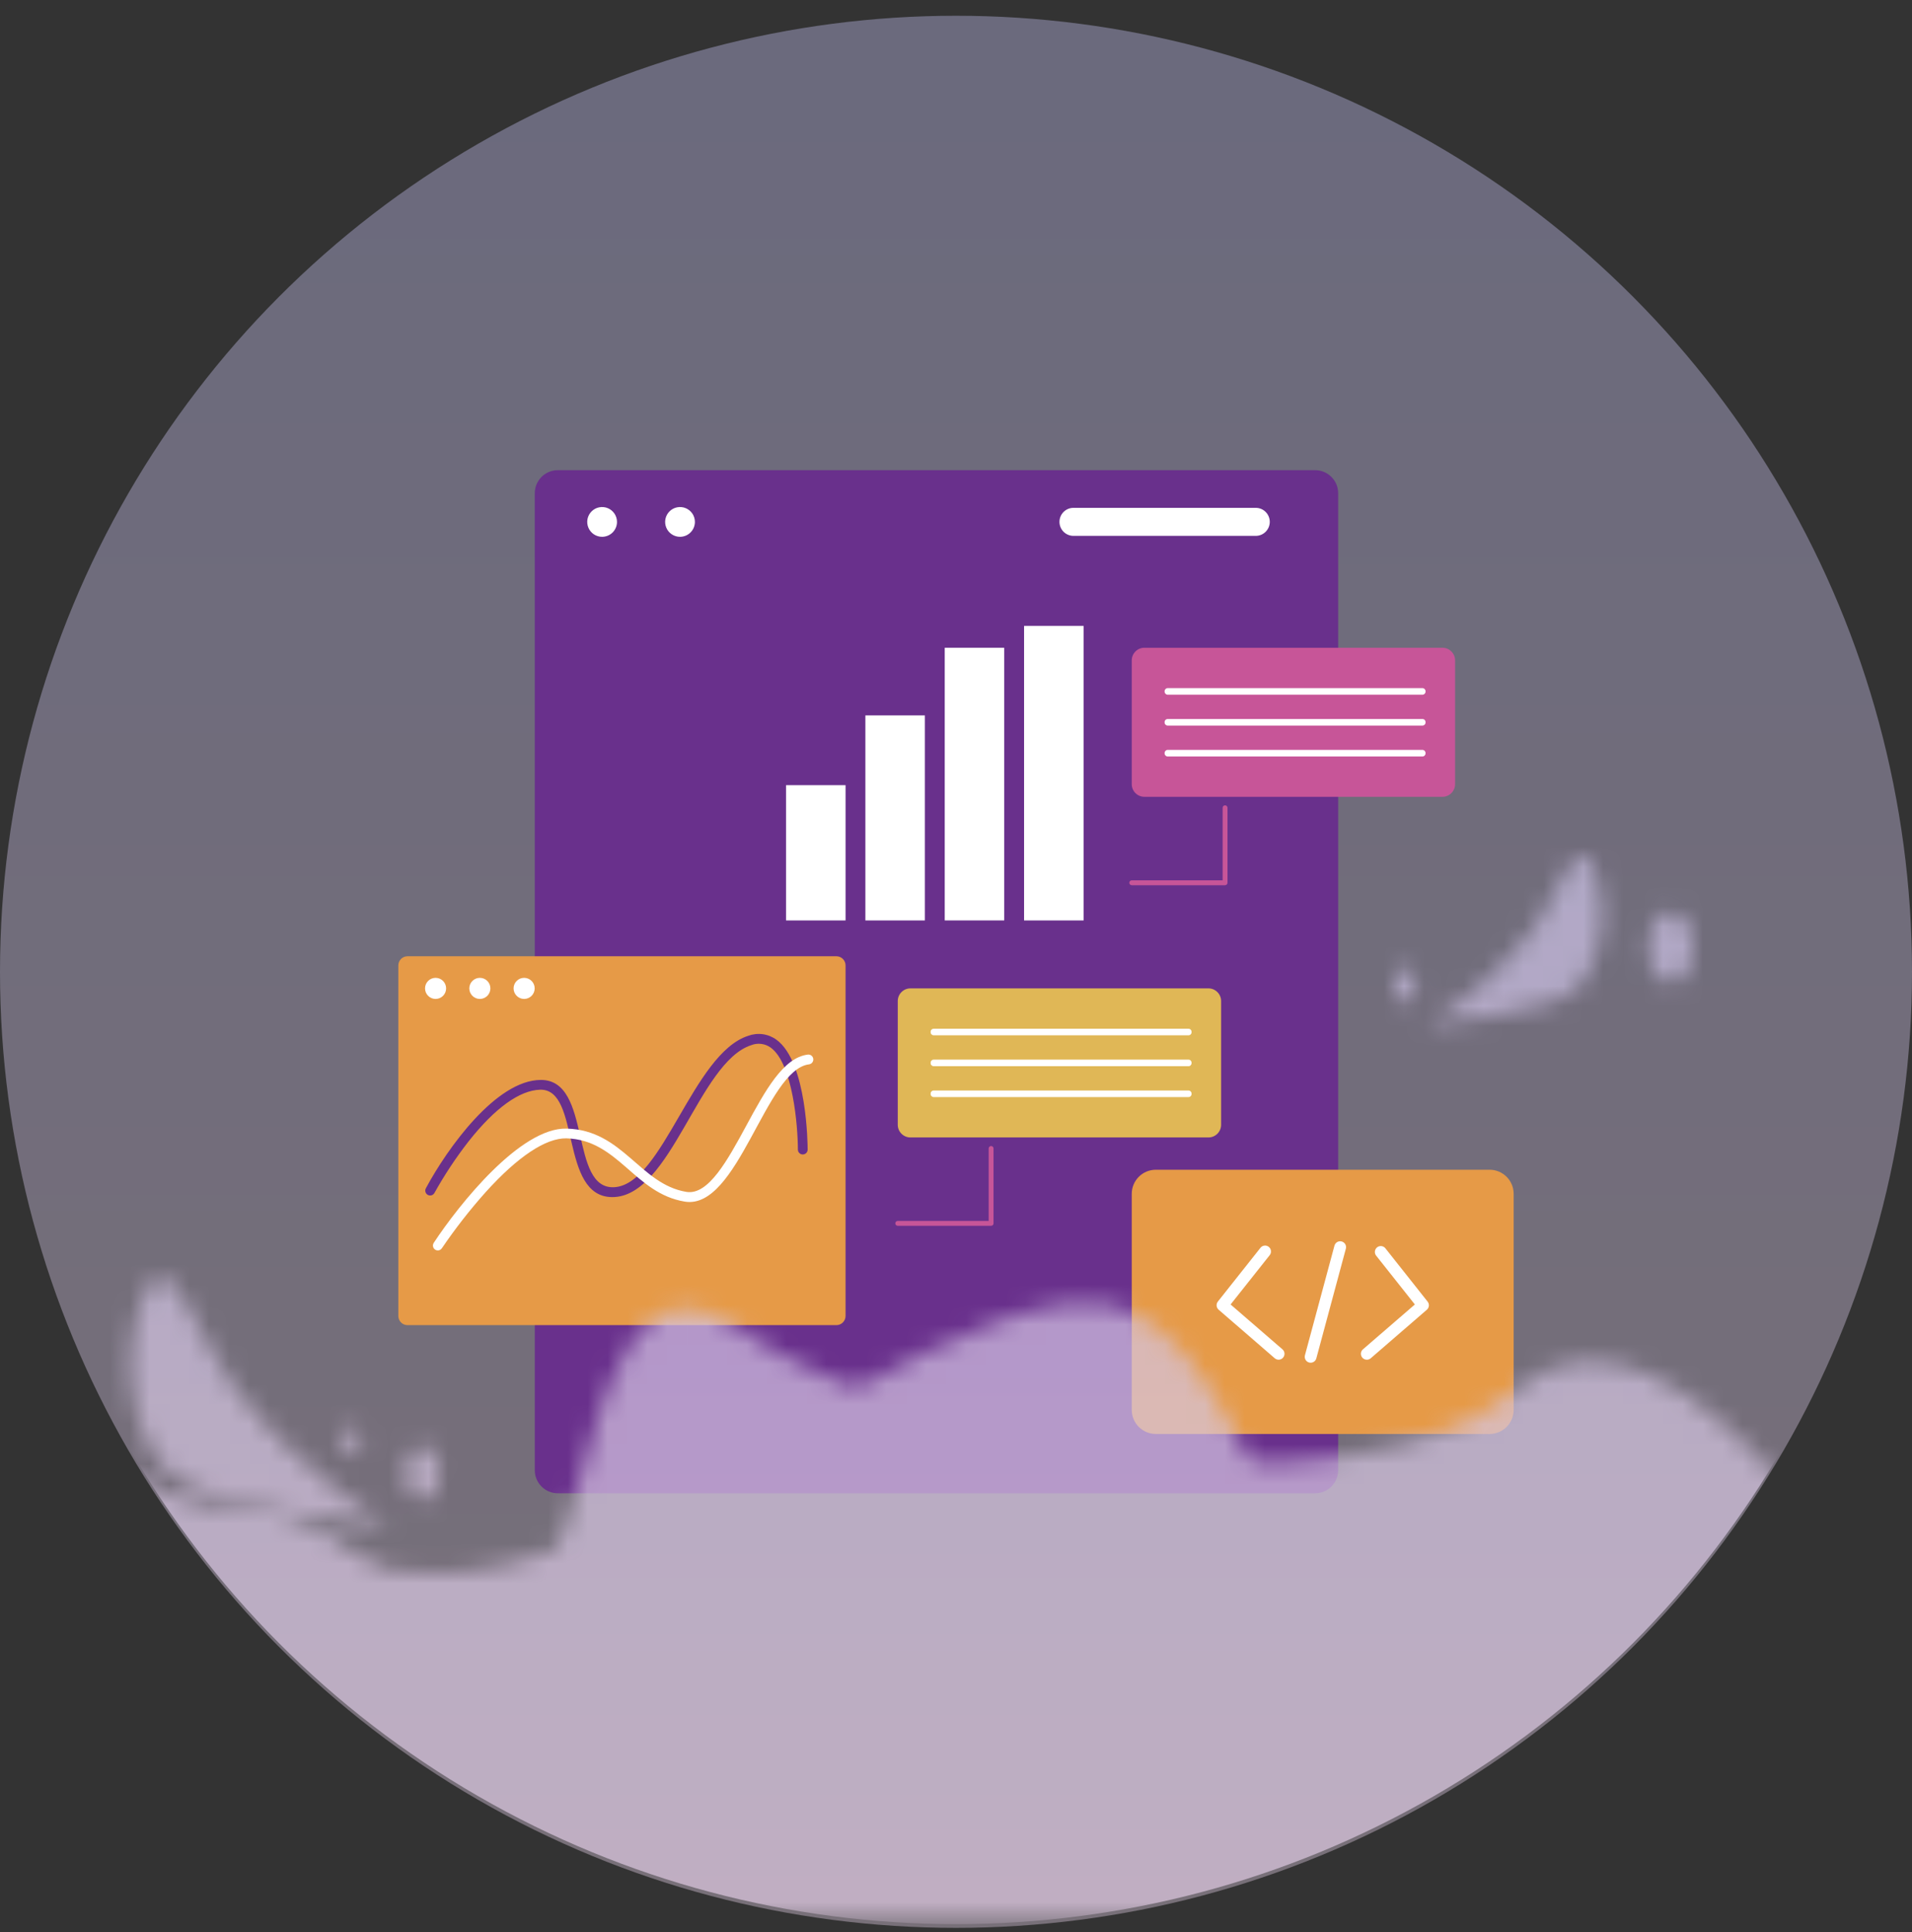 <svg width="96" height="97" viewBox="0 0 96 97" fill="none" xmlns="http://www.w3.org/2000/svg">
<rect x="0" y="0" width="96" height="97" fill="#333333" stroke="none"/>
<circle opacity="0.4" cx="48" cy="48.791" r="48" fill="url(#paint0_linear_20463_653)"/>
<path d="M66.029 23.605L28.009 23.605C27.369 23.605 26.851 24.123 26.851 24.763L26.851 73.814C26.851 74.454 27.369 74.972 28.009 74.972L66.029 74.972C66.669 74.972 67.188 74.454 67.188 73.814L67.188 24.763C67.188 24.123 66.669 23.605 66.029 23.605Z" fill="#69308C"/>
<path d="M30.23 26.951C30.082 26.951 29.938 26.907 29.815 26.825C29.693 26.742 29.597 26.626 29.541 26.489C29.484 26.352 29.47 26.202 29.498 26.057C29.527 25.912 29.599 25.779 29.703 25.675C29.808 25.57 29.941 25.499 30.086 25.471C30.231 25.442 30.381 25.457 30.518 25.513C30.654 25.57 30.771 25.666 30.853 25.789C30.935 25.912 30.979 26.056 30.979 26.204C30.979 26.402 30.9 26.592 30.759 26.733C30.619 26.873 30.429 26.951 30.23 26.951Z" fill="white"/>
<path d="M34.143 26.951C33.995 26.951 33.851 26.908 33.728 26.825C33.605 26.743 33.509 26.627 33.453 26.49C33.396 26.353 33.381 26.203 33.41 26.058C33.439 25.913 33.51 25.78 33.615 25.675C33.719 25.571 33.852 25.5 33.997 25.471C34.142 25.442 34.293 25.457 34.429 25.513C34.566 25.57 34.683 25.666 34.765 25.788C34.847 25.912 34.891 26.056 34.891 26.204C34.89 26.402 34.812 26.592 34.671 26.732C34.531 26.872 34.341 26.951 34.143 26.951Z" fill="white"/>
<path d="M53.898 26.904C53.712 26.904 53.533 26.83 53.401 26.698C53.269 26.566 53.195 26.387 53.195 26.2C53.195 26.014 53.269 25.835 53.401 25.703C53.533 25.571 53.712 25.497 53.898 25.497L63.05 25.497C63.237 25.497 63.416 25.571 63.547 25.703C63.679 25.835 63.754 26.014 63.754 26.2C63.754 26.387 63.679 26.566 63.547 26.698C63.416 26.83 63.237 26.904 63.05 26.904L53.898 26.904Z" fill="white"/>
<path d="M39.467 39.42L42.455 39.42L42.455 46.212L39.467 46.212L39.467 39.42Z" fill="white"/>
<path d="M43.45 35.918L46.437 35.918L46.437 46.212L43.45 46.212L43.45 35.918Z" fill="white"/>
<path d="M47.434 32.521L50.422 32.521L50.422 46.211L47.434 46.211L47.434 32.521Z" fill="white"/>
<path d="M51.418 31.424L54.406 31.424L54.406 46.212L51.418 46.212L51.418 31.424Z" fill="white"/>
<path d="M72.423 32.521L57.459 32.521C57.108 32.521 56.824 32.806 56.824 33.157L56.824 39.369C56.824 39.721 57.108 40.005 57.459 40.005L72.423 40.005C72.774 40.005 73.059 39.721 73.059 39.369L73.059 33.157C73.059 32.806 72.774 32.521 72.423 32.521Z" fill="#C75598"/>
<path d="M61.51 44.443L56.824 44.443C56.791 44.443 56.76 44.43 56.737 44.407C56.714 44.384 56.701 44.353 56.701 44.32C56.701 44.288 56.714 44.257 56.737 44.234C56.76 44.211 56.791 44.198 56.824 44.198L61.387 44.198L61.387 40.554C61.387 40.522 61.4 40.491 61.423 40.468C61.446 40.445 61.477 40.432 61.51 40.432C61.542 40.432 61.573 40.445 61.596 40.468C61.619 40.491 61.632 40.522 61.632 40.554L61.632 44.317C61.633 44.333 61.63 44.349 61.624 44.365C61.618 44.38 61.609 44.394 61.598 44.406C61.586 44.417 61.573 44.427 61.557 44.433C61.542 44.44 61.526 44.443 61.51 44.443Z" fill="#C75598"/>
<path d="M71.421 34.548L58.627 34.548C58.543 34.548 58.474 34.617 58.474 34.701L58.474 34.725C58.474 34.809 58.543 34.878 58.627 34.878L71.421 34.878C71.506 34.878 71.575 34.809 71.575 34.725L71.575 34.701C71.575 34.617 71.506 34.548 71.421 34.548Z" fill="white"/>
<path d="M71.421 36.099L58.627 36.099C58.543 36.099 58.474 36.167 58.474 36.252L58.474 36.275C58.474 36.36 58.543 36.428 58.627 36.428L71.421 36.428C71.506 36.428 71.575 36.36 71.575 36.275L71.575 36.252C71.575 36.167 71.506 36.099 71.421 36.099Z" fill="white"/>
<path d="M71.421 37.65L58.627 37.65C58.543 37.65 58.474 37.719 58.474 37.803L58.474 37.827C58.474 37.911 58.543 37.98 58.627 37.98L71.421 37.98C71.506 37.98 71.575 37.911 71.575 37.827L71.575 37.803C71.575 37.719 71.506 37.65 71.421 37.65Z" fill="white"/>
<path d="M60.675 49.623L45.712 49.623C45.361 49.623 45.076 49.908 45.076 50.259L45.076 56.471C45.076 56.822 45.361 57.107 45.712 57.107L60.675 57.107C61.026 57.107 61.311 56.822 61.311 56.471L61.311 50.259C61.311 49.908 61.026 49.623 60.675 49.623Z" fill="#E0B756"/>
<path d="M49.762 61.543L45.076 61.543C45.043 61.543 45.012 61.53 44.989 61.508C44.966 61.484 44.953 61.453 44.953 61.421C44.953 61.388 44.966 61.357 44.989 61.334C45.012 61.311 45.043 61.298 45.076 61.298L49.64 61.298L49.64 57.66C49.64 57.627 49.653 57.596 49.675 57.573C49.699 57.55 49.73 57.537 49.762 57.537C49.795 57.537 49.826 57.55 49.849 57.573C49.872 57.596 49.885 57.627 49.885 57.66L49.885 61.421C49.885 61.453 49.872 61.484 49.849 61.508C49.826 61.53 49.795 61.543 49.762 61.543Z" fill="#C75598"/>
<path d="M59.674 51.649L46.88 51.649C46.795 51.649 46.727 51.717 46.727 51.802L46.727 51.825C46.727 51.91 46.795 51.978 46.88 51.978L59.674 51.978C59.759 51.978 59.827 51.91 59.827 51.825L59.827 51.802C59.827 51.717 59.759 51.649 59.674 51.649Z" fill="white"/>
<path d="M59.674 53.2L46.88 53.2C46.795 53.2 46.727 53.269 46.727 53.353L46.727 53.377C46.727 53.461 46.795 53.53 46.88 53.53L59.674 53.53C59.759 53.53 59.827 53.461 59.827 53.377L59.827 53.353C59.827 53.269 59.759 53.2 59.674 53.2Z" fill="white"/>
<path d="M59.674 54.751L46.88 54.751C46.795 54.751 46.727 54.819 46.727 54.904L46.727 54.927C46.727 55.012 46.795 55.08 46.88 55.08L59.674 55.08C59.759 55.08 59.827 55.012 59.827 54.927L59.827 54.904C59.827 54.819 59.759 54.751 59.674 54.751Z" fill="white"/>
<path d="M41.995 48.011L20.46 48.011C20.206 48.011 20 48.217 20 48.471L20 66.07C20 66.324 20.206 66.53 20.46 66.53L41.995 66.53C42.249 66.53 42.455 66.324 42.455 66.07L42.455 48.471C42.455 48.217 42.249 48.011 41.995 48.011Z" fill="#E69A47"/>
<path d="M21.87 50.153C22.163 50.153 22.399 49.915 22.399 49.623C22.399 49.331 22.163 49.094 21.87 49.094C21.578 49.094 21.341 49.331 21.341 49.623C21.341 49.915 21.578 50.153 21.87 50.153Z" fill="white"/>
<path d="M24.093 50.153C24.386 50.153 24.622 49.915 24.622 49.623C24.622 49.331 24.386 49.094 24.093 49.094C23.801 49.094 23.564 49.331 23.564 49.623C23.564 49.915 23.801 50.153 24.093 50.153Z" fill="white"/>
<path d="M26.316 50.153C26.608 50.153 26.846 49.915 26.846 49.623C26.846 49.331 26.608 49.094 26.316 49.094C26.024 49.094 25.787 49.331 25.787 49.623C25.787 49.915 26.024 50.153 26.316 50.153Z" fill="white"/>
<path d="M30.746 60.102C28.077 60.102 29.18 54.655 27.118 54.71C26.087 54.739 24.848 55.634 23.534 57.296C22.897 58.113 22.324 58.977 21.819 59.882C21.804 59.912 21.784 59.938 21.759 59.96C21.734 59.982 21.705 59.999 21.674 60.009C21.642 60.02 21.609 60.023 21.576 60.02C21.543 60.017 21.511 60.008 21.481 59.992C21.452 59.977 21.426 59.955 21.406 59.929C21.385 59.903 21.37 59.873 21.361 59.841C21.352 59.809 21.35 59.776 21.354 59.743C21.359 59.71 21.37 59.678 21.387 59.65C22.447 57.678 24.904 54.219 27.159 54.219C29.754 54.219 28.555 59.774 30.869 59.603C33.292 59.42 34.79 52.899 37.564 52.005C37.798 51.918 38.051 51.89 38.3 51.924C38.548 51.958 38.784 52.054 38.986 52.202C40.534 53.33 40.551 57.537 40.551 57.716C40.551 57.781 40.526 57.843 40.48 57.889C40.434 57.935 40.371 57.961 40.306 57.961C40.241 57.961 40.179 57.935 40.133 57.889C40.087 57.843 40.061 57.781 40.061 57.716C40.061 56.569 39.816 53.412 38.697 52.597C38.557 52.496 38.394 52.432 38.223 52.411C38.051 52.389 37.877 52.411 37.717 52.475C35.074 53.329 33.694 60.102 30.746 60.102Z" fill="#69308C"/>
<path d="M21.982 62.78C21.937 62.78 21.894 62.768 21.856 62.745C21.818 62.722 21.787 62.69 21.766 62.651C21.745 62.612 21.735 62.568 21.737 62.524C21.739 62.48 21.753 62.437 21.777 62.4C23.05 60.467 26.135 56.599 28.451 56.663C31.282 56.732 32.127 59.459 34.465 59.84C35.567 60.02 36.532 58.247 37.466 56.523C38.42 54.761 39.324 53.099 40.559 52.947C40.591 52.943 40.624 52.945 40.655 52.954C40.686 52.962 40.715 52.977 40.741 52.997C40.767 53.017 40.788 53.042 40.804 53.07C40.82 53.098 40.83 53.129 40.834 53.162C40.838 53.194 40.836 53.226 40.827 53.258C40.818 53.289 40.803 53.318 40.783 53.344C40.763 53.369 40.739 53.391 40.71 53.407C40.682 53.422 40.651 53.433 40.619 53.437C38.451 53.706 37.054 60.761 34.386 60.329C31.855 59.917 31.049 57.221 28.439 57.152C27.406 57.132 26 58.063 24.381 59.857C23.588 60.745 22.855 61.685 22.186 62.67C22.164 62.703 22.134 62.731 22.098 62.751C22.062 62.77 22.022 62.78 21.982 62.78Z" fill="white"/>
<path d="M74.789 58.728L58.034 58.728C57.366 58.728 56.824 59.27 56.824 59.939L56.824 70.784C56.824 71.452 57.366 71.994 58.034 71.994L74.789 71.994C75.458 71.994 76 71.452 76 70.784L76 59.939C76 59.27 75.458 58.728 74.789 58.728Z" fill="#E69A47"/>
<path d="M64.199 68.265C64.128 68.265 64.059 68.24 64.005 68.194L61.186 65.755C61.129 65.705 61.093 65.635 61.086 65.559C61.078 65.483 61.101 65.407 61.148 65.347L63.277 62.66C63.3 62.627 63.33 62.599 63.364 62.578C63.399 62.557 63.437 62.544 63.477 62.538C63.517 62.532 63.557 62.535 63.596 62.545C63.635 62.556 63.671 62.574 63.703 62.599C63.734 62.624 63.76 62.655 63.78 62.691C63.799 62.726 63.81 62.765 63.814 62.805C63.818 62.845 63.813 62.886 63.801 62.924C63.788 62.962 63.768 62.997 63.742 63.028L61.787 65.493L64.392 67.746C64.438 67.785 64.47 67.838 64.484 67.896C64.499 67.954 64.496 68.016 64.475 68.072C64.454 68.129 64.416 68.177 64.367 68.212C64.317 68.246 64.259 68.265 64.199 68.265Z" fill="white"/>
<path d="M68.625 68.265C68.565 68.265 68.506 68.246 68.457 68.212C68.408 68.177 68.37 68.129 68.349 68.072C68.328 68.016 68.325 67.954 68.339 67.896C68.354 67.838 68.386 67.785 68.431 67.746L71.039 65.493L69.086 63.029C69.042 62.967 69.023 62.89 69.034 62.815C69.045 62.74 69.084 62.671 69.143 62.624C69.203 62.577 69.278 62.554 69.354 62.561C69.43 62.568 69.5 62.604 69.55 62.661L71.679 65.349C71.727 65.408 71.749 65.484 71.742 65.56C71.735 65.636 71.699 65.707 71.641 65.757L68.822 68.195C68.767 68.242 68.697 68.266 68.625 68.265Z" fill="white"/>
<path d="M65.806 68.417C65.761 68.417 65.716 68.407 65.675 68.387C65.634 68.367 65.598 68.337 65.571 68.301C65.543 68.265 65.524 68.223 65.515 68.178C65.506 68.133 65.508 68.087 65.52 68.043L67.005 62.529C67.028 62.455 67.078 62.393 67.145 62.356C67.212 62.319 67.291 62.31 67.366 62.33C67.44 62.35 67.503 62.398 67.543 62.464C67.582 62.529 67.595 62.608 67.577 62.683L66.092 68.198C66.075 68.261 66.038 68.316 65.986 68.356C65.935 68.395 65.871 68.417 65.806 68.417Z" fill="white"/>
<mask id="mask0_20463_653" style="mask-type:luminance" maskUnits="userSpaceOnUse" x="0" y="42" width="97" height="55">
<path d="M0 70.113C0 70.113 12.686 78.996 22.09 78.996C31.495 78.996 44.378 66.567 53.777 65.43C63.16 64.294 63.565 84.488 72.97 84.488C82.374 84.488 96.328 70.113 96.328 70.113V96.278H0V70.113Z" fill="url(#paint1_linear_20463_653)"/>
<path d="M96.328 84.21C96.328 84.21 84.565 62.703 76.136 69.755C67.707 76.808 45.672 72.669 37.049 66.695C26.953 59.7 30.658 91.963 20.562 80.509C10.466 69.055 3.05176e-05 81.296 3.05176e-05 81.296V96.16H96.328V84.21Z" fill="url(#paint2_linear_20463_653)"/>
<ellipse cx="21.209" cy="73.952" rx="0.834" ry="1.312" fill="url(#paint3_linear_20463_653)"/>
<ellipse cx="17.689" cy="72.344" rx="0.463" ry="0.729" fill="url(#paint4_linear_20463_653)"/>
<path d="M19.561 76.582C19.561 76.582 10.304 75.804 8.417 73.874C6.53 71.944 5.995 67.972 7.221 65.003C8.448 62.034 9.991 67.352 11.725 69.61C15.46 74.474 19.561 76.582 19.561 76.582Z" fill="url(#paint5_linear_20463_653)"/>
<ellipse cx="0.556" cy="0.874" rx="0.556" ry="0.874" transform="matrix(-1 0 0 1 71.112 48.583)" fill="url(#paint6_linear_20463_653)"/>
<ellipse cx="1.111" cy="1.749" rx="1.111" ry="1.749" transform="matrix(-1 0 0 1 85.005 45.811)" fill="url(#paint7_linear_20463_653)"/>
<path d="M71.639 51.426C71.639 51.426 77.932 50.897 79.215 49.585C80.497 48.273 80.861 45.573 80.027 43.555C79.193 41.537 78.144 45.152 76.966 46.687C74.427 49.993 71.639 51.426 71.639 51.426Z" fill="url(#paint8_linear_20463_653)"/>
</mask>
<g mask="url(#mask0_20463_653)">
<circle opacity="0.7" cx="48" cy="48.605" r="48" fill="url(#paint9_linear_20463_653)"/>
</g>
<defs>
<linearGradient id="paint0_linear_20463_653" x1="48" y1="0.791" x2="48" y2="96.791" gradientUnits="userSpaceOnUse">
<stop stop-color="#BDBBEB"/>
<stop offset="1" stop-color="#DFCAE1"/>
</linearGradient>
<linearGradient id="paint1_linear_20463_653" x1="48.164" y1="65.383" x2="48.164" y2="96.278" gradientUnits="userSpaceOnUse">
<stop stop-color="#F9F5F9"/>
<stop offset="1" stop-color="#F9E8ED"/>
</linearGradient>
<linearGradient id="paint2_linear_20463_653" x1="48.164" y1="68.18" x2="48.164" y2="96.16" gradientUnits="userSpaceOnUse">
<stop stop-color="#F9F5F9"/>
<stop offset="1" stop-color="#F9E8ED"/>
</linearGradient>
<linearGradient id="paint3_linear_20463_653" x1="21.209" y1="72.854" x2="21.209" y2="75.263" gradientUnits="userSpaceOnUse">
<stop stop-color="#F9F5F9"/>
<stop offset="1" stop-color="#F9E8ED"/>
</linearGradient>
<linearGradient id="paint4_linear_20463_653" x1="17.689" y1="71.735" x2="17.689" y2="73.073" gradientUnits="userSpaceOnUse">
<stop stop-color="#F9F5F9"/>
<stop offset="1" stop-color="#F9E8ED"/>
</linearGradient>
<linearGradient id="paint5_linear_20463_653" x1="13.589" y1="70.314" x2="9.165" y2="74.639" gradientUnits="userSpaceOnUse">
<stop stop-color="#F9F5F9"/>
<stop offset="1" stop-color="#F9E8ED"/>
</linearGradient>
<linearGradient id="paint6_linear_20463_653" x1="0.556" y1="0.143" x2="0.556" y2="1.749" gradientUnits="userSpaceOnUse">
<stop stop-color="#F9F5F9"/>
<stop offset="1" stop-color="#F9E8ED"/>
</linearGradient>
<linearGradient id="paint7_linear_20463_653" x1="1.111" y1="0.286" x2="1.111" y2="3.498" gradientUnits="userSpaceOnUse">
<stop stop-color="#F9F5F9"/>
<stop offset="1" stop-color="#F9E8ED"/>
</linearGradient>
<linearGradient id="paint8_linear_20463_653" x1="75.699" y1="47.165" x2="78.706" y2="50.105" gradientUnits="userSpaceOnUse">
<stop stop-color="#F9F5F9"/>
<stop offset="1" stop-color="#F9E8ED"/>
</linearGradient>
<linearGradient id="paint9_linear_20463_653" x1="48" y1="0.605" x2="48" y2="96.605" gradientUnits="userSpaceOnUse">
<stop stop-color="#BDBBEB"/>
<stop offset="1" stop-color="#DFCAE1"/>
</linearGradient>
</defs>
</svg>
